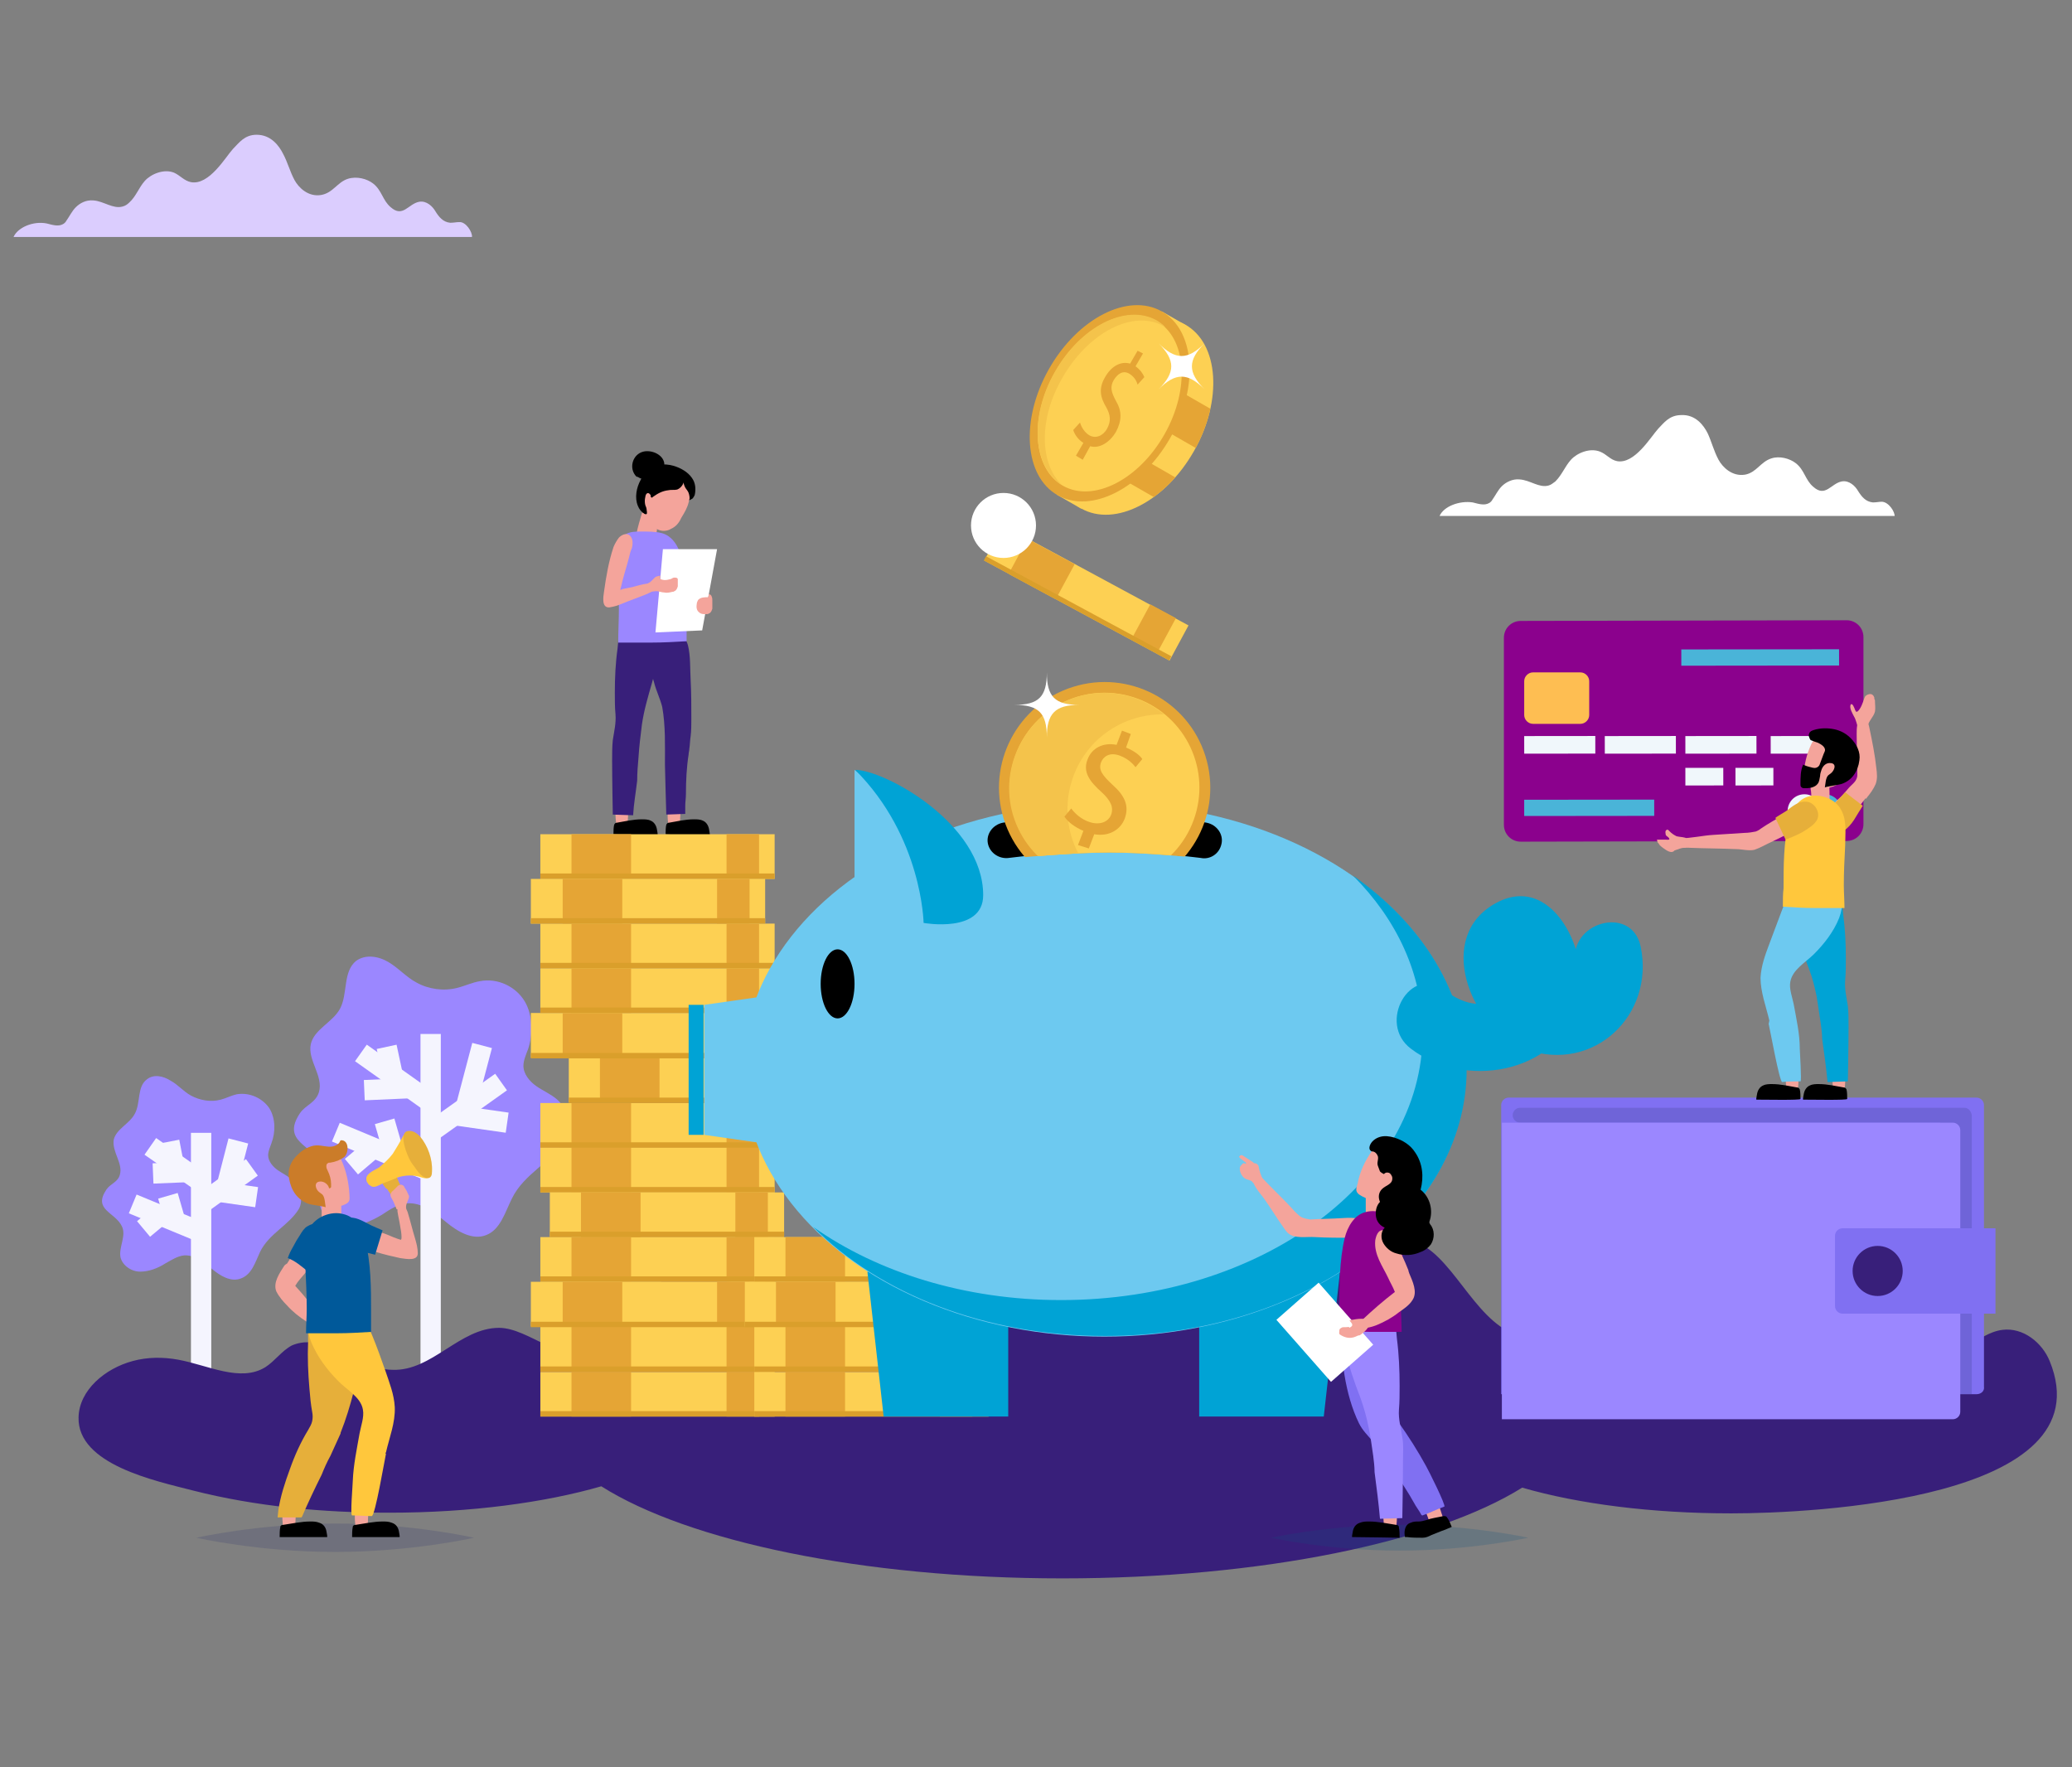 <?xml version="1.0" encoding="utf-8"?>
<!-- Generator: Adobe Illustrator 22.1.0, SVG Export Plug-In . SVG Version: 6.00 Build 0)  -->
<svg version="1.1" id="Layer_1" xmlns="http://www.w3.org/2000/svg" xmlns:xlink="http://www.w3.org/1999/xlink" x="0px" y="0px"
	 viewBox="0 0 306 261" style="enable-background:new 0 0 306 261;" xml:space="preserve">
<rect x="0" y="0" width="306" height="261" fill="#808080" stroke="none"/>
<style type="text/css">
	.st0{fill:#FFFFFF;}
	.st1{fill:#9B87FF;}
	.st2{fill:none;stroke:#F5F5FE;stroke-width:3;stroke-miterlimit:10;}
	.st3{fill:#381F7A;}
	.st4{fill:#DBCDFE;}
	.st5{fill:#8070F2;}
	.st6{opacity:0.2;fill:#303672;}
	.st7{fill:#F4A49B;}
	.st8{fill:#FDD053;}
	.st9{fill:#E5A535;}
	.st10{fill:#DA9F2B;}
	.st11{fill:#00A3D5;}
	.st12{fill:#6DC9F0;}
	.st13{clip-path:url(#SVGID_2_);}
	.st14{fill:#F4C34B;}
	.st15{clip-path:url(#SVGID_4_);}
	.st16{fill:#E6AF3A;}
	.st17{fill:#FFC73C;}
	.st18{fill:#00599A;}
	.st19{fill:#CB7C29;}
	.st20{opacity:0.2;fill:#0E5280;}
	.st21{fill:#8B018D;}
	.st22{fill:#F0F7FB;}
	.st23{fill:#4AB4D8;}
	.st24{fill:#FEBE52;}
</style>
<g>
	<path class="st0" d="M279.8,76.3c0.1-0.7-0.9-2.2-1.9-2.2c-0.4,0-0.8,0.1-1.3,0.1c-1.1-0.1-1.7-0.9-2.2-1.7
		c-0.4-0.7-1.3-1.6-2.4-1.4c-1.6,0.3-2.4,2.4-4.2,0.8c-1.2-1-1.3-2.5-2.6-3.5c-0.9-0.7-2.4-1.1-3.6-0.7c-1.6,0.5-2.2,2.1-3.9,2.4
		c-1.9,0.3-3.3-1.1-3.9-2.2c-0.7-1.3-1-2.6-1.6-3.9c-0.6-1.2-1.8-2.8-3.9-2.7c-1.8,0-2.6,1.2-3.4,2c-1.1,1.2-3.5,5.3-6.1,4.8
		c-1-0.2-1.5-1-2.5-1.4c-1.5-0.6-3.4,0.2-4.3,1.2c-0.9,1-1.3,2.2-2.3,3.2c-0.3,0.2-0.6,0.5-1,0.6c-1.4,0.4-2.7-0.8-4.3-0.9
		c-1-0.1-2,0.4-2.6,1c-0.6,0.6-0.9,1.3-1.4,2c-0.1,0.2-0.3,0.4-0.5,0.5c-0.7,0.4-1.6,0.1-2.4-0.1c-2-0.3-4.3,0.6-4.9,2H279.8z"/>
	<g>
		<path class="st1" d="M70.9,144.9C70.9,144.9,70.9,144.9,70.9,144.9c2.6-0.5,5.3,0.8,6.6,3c1.2,2,1.2,4.9,0.5,7
			c-0.3,0.8-0.7,1.7-0.7,2.5c0,1.2,0.9,2.3,1.9,3c1,0.7,2.2,1.2,3.1,2c1.5,1.3,2.3,4.2,1.2,5.9c-2.1,3.4-6.1,5-7.9,8.7
			c-1,2-1.7,4.6-3.8,5.4c-2,0.8-4.2-0.5-5.9-1.9c-1.7-1.4-3.5-2.9-5.7-2.8c-1.4,0.1-2.6,0.9-3.8,1.7c-1.5,0.9-3.3,1.7-5,1.7
			c-1.8-0.1-3.7-1.2-4.1-2.9c-0.5-2.1,1.2-4.4,0.2-6.3c-1.4-2.8-6-3.3-3.2-7.5c0.8-1.2,2.3-1.5,2.8-3.1c0.7-2.4-1.7-4.7-1.2-7.1
			c0.5-2.2,3.2-3.2,4.3-5.2c1.2-2.2,0.4-5.5,2.4-7.1c1.4-1,3.3-0.7,4.8,0.2c1.5,0.9,2.6,2.2,4.1,3c1.8,1,4,1.3,6,0.8
			C68.7,145.6,69.7,145.1,70.9,144.9z"/>
		<line class="st2" x1="53.3" y1="155.5" x2="63.3" y2="162.6"/>
		<line class="st2" x1="57.1" y1="154.6" x2="58" y2="158.8"/>
		<line class="st2" x1="53.8" y1="161" x2="60.6" y2="160.7"/>
		<line class="st2" x1="49.6" y1="167.2" x2="64" y2="173.2"/>
		<line class="st2" x1="56.8" y1="165.6" x2="58.3" y2="170.8"/>
		<line class="st2" x1="51.9" y1="172.3" x2="55.2" y2="169.5"/>
		<line class="st2" x1="63.6" y1="167.2" x2="74" y2="159.8"/>
		<line class="st2" x1="71.2" y1="154.4" x2="68.8" y2="163.5"/>
		<line class="st2" x1="67.2" y1="164.7" x2="74.9" y2="165.8"/>
		<line class="st2" x1="63.6" y1="152.7" x2="63.6" y2="205.6"/>
	</g>
	<g>
		<path class="st1" d="M35,161.6C35,161.6,35,161.6,35,161.6c1.9-0.3,3.8,0.6,4.8,2.1c0.9,1.5,0.9,3.5,0.3,5.1
			c-0.2,0.6-0.5,1.2-0.5,1.8c0,0.9,0.7,1.7,1.4,2.2c0.7,0.5,1.6,0.9,2.2,1.5c1.1,0.9,1.7,3,0.9,4.3c-1.5,2.4-4.4,3.6-5.7,6.3
			c-0.7,1.5-1.2,3.3-2.8,3.9c-1.5,0.6-3.1-0.4-4.3-1.4c-1.2-1-2.6-2.1-4.1-2c-1,0.1-1.9,0.7-2.8,1.2c-1.1,0.7-2.4,1.2-3.7,1.2
			c-1.3,0-2.6-0.9-2.9-2.1c-0.3-1.5,0.9-3.2,0.2-4.6c-1-2.1-4.3-2.4-2.3-5.4c0.6-0.9,1.7-1.1,2-2.2c0.5-1.7-1.2-3.4-0.9-5.2
			c0.4-1.6,2.3-2.3,3.1-3.8c0.9-1.6,0.3-4,1.8-5.1c1-0.8,2.4-0.5,3.5,0.2c1.1,0.6,1.9,1.6,3,2.2c1.3,0.7,2.9,1,4.4,0.6
			C33.4,162.2,34.1,161.8,35,161.6z"/>
		<line class="st2" x1="22.2" y1="169.3" x2="29.5" y2="174.4"/>
		<line class="st2" x1="25" y1="168.6" x2="25.6" y2="171.7"/>
		<line class="st2" x1="22.6" y1="173.3" x2="27.5" y2="173.1"/>
		<line class="st2" x1="19.6" y1="177.8" x2="30" y2="182.1"/>
		<line class="st2" x1="24.8" y1="176.6" x2="25.9" y2="180.4"/>
		<line class="st2" x1="21.2" y1="181.5" x2="23.6" y2="179.5"/>
		<line class="st2" x1="29.7" y1="177.8" x2="37.2" y2="172.4"/>
		<line class="st2" x1="35.2" y1="168.5" x2="33.5" y2="175.1"/>
		<line class="st2" x1="32.3" y1="176" x2="37.9" y2="176.8"/>
		<line class="st2" x1="29.7" y1="167.3" x2="29.7" y2="205.6"/>
	</g>
	<path class="st3" d="M53.7,201.2c1.4,0.6,2.8,1.1,4.3,1.1c5.8,0.2,9.9-6.2,15.7-6.2c4.4,0,9.6,5.6,13.6,3.3c1.9-1.1,3.3-4.9,5-6.5
		c1.9-1.9,4.2-3.5,7-4.1c10.5-2.6,20.1,8.7,30.8,7.4c5.3-0.6,9.5-4.2,12.8-8.1c1.9-2.2,3.5-4.6,5.7-6.5c2.2-1.9,5.1-3.4,8.1-3.2
		c5.8,0.3,9.2,6.1,14.1,9c4,2.4,9.3,2.8,13.6,1.1c2.6-1,4.9-2.7,7.3-4c5.8-3.1,13.5-3.8,18.9-0.3c5.2,3.4,8.6,13.3,15.7,13.3
		c6.5,0,10.5-8.4,17-8c6,0.4,9,8.1,15,8.7c7,0.7,13.4-8.6,19.3-5.2c3.3,1.9,4,6.8,7.7,7.5c3.8,0.7,6.6-3.6,10.4-4.1
		c3.1-0.4,5.9,1.9,7,4.6c8.4,20.5-35.2,22.5-47,22.5c-11.8,0-22.6-1.4-30.9-3.8c-12.8,8-38.4,13.4-67.9,13.4
		c-29.6,0-55.3-5.5-68.1-13.6c-8.3,2.4-19.3,3.9-31.3,3.9c-9.8,0-19.7-0.9-29.1-3.3c-5.4-1.4-17-3.8-16.8-10.8c0.1-4,3.9-7.2,8-8.3
		c2.2-0.6,4.5-0.6,6.7-0.2c4.4,0.8,9.2,3.4,12.9,1.1c1.4-0.9,2.4-2.4,3.9-3.2C46.6,197.2,50.1,199.6,53.7,201.2z"/>
	<path class="st4" d="M69.7,35c0.1-0.7-0.9-2.3-1.9-2.2c-0.4,0-0.8,0.1-1.3,0.1c-1.1-0.1-1.7-0.9-2.2-1.7c-0.4-0.7-1.3-1.6-2.4-1.4
		c-1.6,0.3-2.4,2.4-4.2,0.8c-1.2-1-1.3-2.5-2.6-3.5c-0.9-0.7-2.4-1.1-3.7-0.7c-1.6,0.5-2.2,2.1-4,2.4c-1.9,0.3-3.3-1.1-3.9-2.2
		c-0.7-1.3-1-2.6-1.7-3.9c-0.6-1.2-1.8-2.8-3.9-2.8c-1.8,0-2.6,1.2-3.5,2.1c-1.1,1.2-3.5,5.4-6.2,4.9c-1-0.2-1.6-1-2.5-1.4
		c-1.5-0.6-3.4,0.2-4.3,1.2c-0.9,1-1.3,2.3-2.3,3.2c-0.3,0.3-0.6,0.5-1,0.6c-1.4,0.4-2.8-0.8-4.3-0.9c-1.1-0.1-2,0.4-2.6,1
		c-0.6,0.6-0.9,1.3-1.4,2c-0.1,0.2-0.3,0.4-0.5,0.5c-0.7,0.4-1.6,0.1-2.4-0.1c-2-0.4-4.3,0.6-4.9,2H69.7z"/>
	<g>
		<path class="st5" d="M291.9,205.9h-70.2v-42.7c0-0.6,0.5-1.1,1.1-1.1h69.1c0.6,0,1.1,0.5,1.1,1.1v41.6
			C293.1,205.4,292.6,205.9,291.9,205.9z"/>
		<path class="st6" d="M290.1,163.6h-65.6c-0.6,0-1.1,0.5-1.1,1.1c0,0.6,0.5,1.1,1.1,1.1h62v40.1h4.7v-41.2
			C291.1,164.1,290.7,163.6,290.1,163.6z"/>
		<path class="st1" d="M288.4,209.6h-66.6v-43.8h66.6c0.6,0,1.1,0.5,1.1,1.1v41.6C289.5,209.1,289,209.6,288.4,209.6z"/>
		<path class="st5" d="M294.7,194h-22.6c-0.6,0-1.1-0.5-1.1-1.1v-10.4c0-0.6,0.5-1.1,1.1-1.1h22.6V194z"/>
		<circle class="st3" cx="277.3" cy="187.7" r="3.7"/>
	</g>
	<g>
		<path class="st7" d="M100.4,122.1c0-0.5,0.1-3.1,0.3-3.1c-0.7,0-1.3,0-2,0c-0.1,0.5-0.1,1.1-0.1,1.6c0,0.5,0.1,1,0.1,1.6
			C99.3,122.2,99.8,122.2,100.4,122.1C100.4,122.2,100.4,122.2,100.4,122.1z"/>
		<path d="M104.8,123.3c0.1,0-0.1-0.8-0.1-0.9c-0.1-0.5-0.4-1-0.9-1.2c-0.4-0.2-0.9-0.2-1.3-0.2c-1.3,0-2.5,0.3-3.7,0.5
			c-0.2,0-0.3,0.1-0.4,0.3c-0.1,0.4-0.1,1-0.1,1.4C98.3,123.3,103.5,123.3,104.8,123.3z"/>
		<path class="st3" d="M101.7,111.4c0-0.3,0.1-0.5,0.1-0.8c0.1-0.6,0.1-1.3,0.2-1.9c0.1-0.8,0.1-1.7,0.1-2.5c0-1.9,0-3.8-0.1-5.7
			c-0.1-1.7,0-3.6-0.4-5.2c-0.2-0.7-0.7-1.7-1.5-2c-0.2-0.1-0.5-0.1-0.8-0.1c-0.7,0-1.5,0-2.2,0c-0.4,0-0.9,0-1.3,0.3
			c-0.8,0.7,0.1,2.8,0.3,3.7c0.3,1.2,0.1,2.5,0.5,3.6c0.3,1.2,0.9,2.4,1.2,3.6c0.5,2.8,0.4,5.7,0.4,8.5c0,0.6,0.2,7.4,0.2,7.4
			l2.8-0.1c0,0,0-0.9,0-1.2c0-0.6,0.1-1.1,0.1-1.7C101.3,115.3,101.4,113.3,101.7,111.4z"/>
		<path class="st7" d="M92.7,121.8c0-0.5,0.1-3,0.3-3c-0.7,0-1.3,0-2,0c-0.1,0.5-0.1,1.1-0.1,1.6c0,0.5,0.1,1,0.1,1.6
			C91.5,121.9,92.1,121.9,92.7,121.8C92.7,121.9,92.7,121.9,92.7,121.8z"/>
		<path class="st3" d="M94.3,111.8c0.1-1.6,0.3-3.2,0.5-4.8c0.3-2.1,0.9-4.1,1.5-6.2c0.2-0.7,0.4-1.4,0.5-2.2c0.1-0.5,0.1-1,0.1-1.5
			c0-0.7,0.1-1.4,0.1-2c0-0.8,0.1-1.7-0.2-2.5c-0.4-1.4-1.5-1.9-2.9-1.8c-2.5,0.3-2.5,3.1-2.7,5c-0.3,2.1-0.4,4.3-0.4,6.5
			c0,1.1,0,2.2,0.1,3.2c0.1,1.3-0.2,2.5-0.4,3.8c-0.1,1-0.1,2-0.1,3c0,2.7,0.1,8,0.1,8l3,0.1c0.1-1.7,0.4-3.4,0.6-5.1
			C94.1,114.1,94.2,113,94.3,111.8z"/>
		<path d="M97.1,123.3c0.1,0-0.1-0.8-0.1-0.9c-0.1-0.5-0.4-1-0.9-1.2c-0.4-0.2-0.9-0.2-1.3-0.2c-1.3,0-2.5,0.3-3.7,0.5
			c-0.2,0-0.3,0.1-0.4,0.3c-0.1,0.4-0.1,1-0.1,1.4C90.5,123.3,95.8,123.3,97.1,123.3z"/>
		<path class="st7" d="M96.9,78.9C96.9,78.9,96.9,79,96.9,78.9C96.8,79,96.8,79,96.7,79c-0.9,0.1-1.8,0-2.7-0.2c0.2-1,0.5-2,0.8-3
			c0,0,0-0.1,0-0.1c0,0,0.1,0,0.1,0c0.4,0.1,0.9,0.2,1.3,0.3c0.4,0.1,0.8,0.1,1.1,0.2c-0.1,0.5-0.2,0.9-0.3,1.4
			C97.1,78,97,78.5,96.9,78.9z"/>
		<path class="st1" d="M101.4,94.7c-1.7,0.1-3.5,0.2-5.2,0.2c-0.4,0-4.9,0-4.9,0c0-1.7,0.1-3.3,0.1-5c0-1.8-0.1-3.6-0.2-5.4
			c-0.1-1.3-0.1-2.7,0.2-3.9c0.1-0.6,0.5-1.4,1-1.7c0.7-0.4,1.5-0.4,2.3-0.4c1,0,2,0,2.9,0.2c1.8,0.4,2.7,2.2,3.1,3.8
			c0.6,2.1,0.7,4.3,0.7,6.5c0,0.7,0,1.4,0,2.1c0,0.3,0,0.6,0,0.9C101.4,92.8,101.4,93.8,101.4,94.7z"/>
		<polygon class="st0" points="103.7,93.1 96.8,93.4 97.9,81.1 105.9,81.1 		"/>
		<path class="st7" d="M105.2,89c0,0.3,0,0.6,0,0.9c-0.1,0.3-0.2,0.6-0.5,0.7c-0.1,0.1-0.3,0.1-0.5,0.1c-0.2,0-0.5,0-0.7-0.1
			c-0.6-0.3-0.7-0.8-0.6-1.4c0-0.2,0.1-0.4,0.2-0.6c0.4-0.4,0.9-0.4,1.5-0.4c0,0,0,0,0,0l0.1-0.5c0,0,0.4,0.2,0.4,0.4
			c0.1,0.2,0.1,0.4,0.1,0.6C105.2,88.9,105.2,89,105.2,89z"/>
		<path class="st7" d="M92.9,82.3c-0.3,1.2-0.7,2.4-1,3.6c0,0.1-0.3,1.2-0.3,1.2c0.1,0,0.2,0,0.3-0.1c0.5-0.1,1-0.2,1.5-0.3
			c0.7-0.2,1.4-0.4,2.1-0.5c0.2,0,0.4-0.1,0.6,0c0.2,0.1,0.4,0.3,0.4,0.6c0,0.2-0.1,0.5-0.3,0.6c-0.2,0.1-0.4,0.2-0.6,0.3
			c-1.2,0.5-2.4,0.9-3.6,1.4c-0.7,0.3-1.3,0.5-2,0.6c-1.2,0.1-0.9-1.6-0.8-2.3c0.3-2.2,0.7-4.5,1.4-6.6c0.2-0.5,0.5-1,0.8-1.4
			c0.4-0.4,1-0.7,1.5-0.4c0.6,0.4,0.6,1.3,0.4,2C93.1,81.4,93,81.9,92.9,82.3z"/>
		<path class="st7" d="M98.7,85.6c0.1,0,0.3-0.1,0.4-0.1c0.2-0.1,0.3-0.2,0.5-0.2c0.2,0,0.4,0,0.5,0.2c0,0.1,0,0.1,0,0.2
			c0,0.3,0,0.6,0,0.9c-0.1,0.3-0.2,0.6-0.5,0.7c-0.1,0.1-0.2,0.1-0.3,0.1c-0.4,0.1-0.8,0.2-1.2,0.1c-0.4,0-0.8-0.2-1.2-0.2
			c-0.1,0-1,0.1-1,0.2c-0.1-0.3-0.1-0.7-0.2-1c0-0.1-0.1-0.3-0.1-0.3s0.4-0.2,0.5-0.3c0.2-0.2,0.4-0.4,0.6-0.6
			c0.2-0.2,0.5-0.2,0.8-0.3c0,0.2,0,0.5,0,0.5C97.9,85.7,98.3,85.7,98.7,85.6z"/>
		<path class="st7" d="M99.1,78.1c-0.3,0.2-0.7,0.3-1.1,0.3c-0.6,0-1.2-0.3-1.6-0.8C95.7,77,95.3,76,95,75.1
			c-0.3-1.1-0.3-2.3,0.3-3.3c0.5-0.7,1.4-1.2,2.3-1.4c0.8-0.2,1.6-0.1,2.4,0.1c0.1,0,0.1,0,0.2,0.1c0.6,0.2,1.2,0.6,1.5,1.2
			c0.4,0.7,0.2,1.6,0,2.4c-0.2,0.8-0.6,1.5-1.1,2.3C100.3,77.2,99.8,77.8,99.1,78.1z"/>
		<path d="M96.4,69c0.3-0.1,0.6-0.2,0.9-0.3c0.7-0.2,1.5-0.1,2.2,0.1c1,0.3,2.1,0.9,2.7,1.8c0.5,0.7,0.6,1.6,0.4,2.5
			c-0.1,0.2-0.2,0.4-0.3,0.5c-0.1,0.1-0.4,0.2-0.5,0.3c0.1-0.4,0-0.8-0.1-1.1c-0.1-0.3-0.4-0.6-0.5-0.8c-0.1-0.2-0.3-0.6-0.2-0.8
			c-0.2,0.5-0.5,0.9-1,1.1c-0.4,0.1-0.9,0-1.3,0.1c-0.9,0.1-1.6,0.5-2.3,1c0,0-0.1,0.1-0.1,0.1c-0.1,0-0.1-0.1-0.2-0.1
			c0-0.1,0-0.1,0-0.2c0-0.1-0.1-0.2-0.2-0.3c-0.4-0.3-0.6,0.3-0.6,0.5c-0.1,0.4-0.1,0.8,0,1.2c0.1,0.2,0.2,0.5,0.2,0.7
			c0,0.1,0.1,0.5,0,0.6c-0.1,0.1-0.2,0-0.3,0c-0.5-0.3-0.8-0.7-1-1.2c-0.5-1.2-0.2-2.7,0.4-3.8C95,70.1,95.6,69.3,96.4,69z"/>
		<path d="M94.3,70.5c1.4,0.9,4-0.4,3.8-2.1c-0.2-1.3-1.9-2-3.1-1.7c-1.6,0.4-2.2,2.5-1,3.7C94.2,70.4,94.3,70.5,94.3,70.5z"/>
	</g>
	<g>
		<g>
			<rect x="79.8" y="202.6" class="st8" width="34.6" height="6.6"/>
			<rect x="84.4" y="202.6" class="st9" width="8.8" height="6.6"/>
			<rect x="107.3" y="202.6" class="st9" width="4.8" height="6.6"/>
			<rect x="79.8" y="208.4" class="st10" width="34.6" height="0.8"/>
		</g>
		<g>
			<rect x="79.8" y="195.9" class="st8" width="34.6" height="6.6"/>
			<rect x="84.4" y="195.9" class="st9" width="8.8" height="6.6"/>
			<rect x="107.3" y="195.9" class="st9" width="4.8" height="6.6"/>
			<rect x="79.8" y="201.8" class="st10" width="34.6" height="0.8"/>
		</g>
		<g>
			<rect x="79.8" y="182.7" class="st8" width="34.6" height="6.6"/>
			<rect x="84.4" y="182.7" class="st9" width="8.8" height="6.6"/>
			<rect x="107.3" y="182.7" class="st9" width="4.8" height="6.6"/>
			<rect x="79.8" y="188.5" class="st10" width="34.6" height="0.8"/>
		</g>
		<g>
			<rect x="79.8" y="169.5" class="st8" width="34.6" height="6.6"/>
			<rect x="84.4" y="169.5" class="st9" width="8.8" height="6.6"/>
			<rect x="107.3" y="169.5" class="st9" width="4.8" height="6.6"/>
			<rect x="79.8" y="175.3" class="st10" width="34.6" height="0.8"/>
		</g>
		<g>
			<rect x="79.8" y="162.9" class="st8" width="34.6" height="6.6"/>
			<rect x="84.4" y="162.9" class="st9" width="8.8" height="6.6"/>
			<rect x="107.3" y="162.9" class="st9" width="4.8" height="6.6"/>
			<rect x="79.8" y="168.7" class="st10" width="34.6" height="0.8"/>
		</g>
		<g>
			<rect x="81.2" y="176.1" class="st8" width="34.6" height="6.6"/>
			<rect x="85.8" y="176.1" class="st9" width="8.8" height="6.6"/>
			<rect x="108.6" y="176.1" class="st9" width="4.8" height="6.6"/>
			<rect x="81.2" y="181.9" class="st10" width="34.6" height="0.8"/>
		</g>
		<g>
			<rect x="84" y="156.2" class="st8" width="34.6" height="6.6"/>
			<rect x="88.6" y="156.2" class="st9" width="8.8" height="6.6"/>
			<rect x="111.4" y="156.2" class="st9" width="4.8" height="6.6"/>
			<rect x="84" y="162.1" class="st10" width="34.6" height="0.8"/>
		</g>
		<g>
			<rect x="78.4" y="189.3" class="st8" width="34.6" height="6.6"/>
			<rect x="83.1" y="189.3" class="st9" width="8.8" height="6.6"/>
			<rect x="105.9" y="189.3" class="st9" width="4.8" height="6.6"/>
			<rect x="78.4" y="195.2" class="st10" width="34.6" height="0.8"/>
		</g>
		<g>
			<rect x="78.4" y="149.6" class="st8" width="34.6" height="6.6"/>
			<rect x="83.1" y="149.6" class="st9" width="8.8" height="6.6"/>
			<rect x="105.9" y="149.6" class="st9" width="4.8" height="6.6"/>
			<rect x="78.4" y="155.5" class="st10" width="34.6" height="0.8"/>
		</g>
	</g>
	<g>
		<g>
			<rect x="79.8" y="143" class="st8" width="34.6" height="6.6"/>
			<rect x="84.4" y="143" class="st9" width="8.8" height="6.6"/>
			<rect x="107.3" y="143" class="st9" width="4.8" height="6.6"/>
			<rect x="79.8" y="148.8" class="st10" width="34.6" height="0.8"/>
		</g>
		<g>
			<rect x="79.8" y="136.4" class="st8" width="34.6" height="6.6"/>
			<rect x="84.4" y="136.4" class="st9" width="8.8" height="6.6"/>
			<rect x="107.3" y="136.4" class="st9" width="4.8" height="6.6"/>
			<rect x="79.8" y="142.2" class="st10" width="34.6" height="0.8"/>
		</g>
		<g>
			<rect x="79.8" y="123.2" class="st8" width="34.6" height="6.6"/>
			<rect x="84.4" y="123.2" class="st9" width="8.8" height="6.6"/>
			<rect x="107.3" y="123.2" class="st9" width="4.8" height="6.6"/>
			<rect x="79.8" y="129" class="st10" width="34.6" height="0.8"/>
		</g>
		<g>
			<rect x="78.4" y="129.8" class="st8" width="34.6" height="6.6"/>
			<rect x="83.1" y="129.8" class="st9" width="8.8" height="6.6"/>
			<rect x="105.9" y="129.8" class="st9" width="4.8" height="6.6"/>
			<rect x="78.4" y="135.6" class="st10" width="34.6" height="0.8"/>
		</g>
	</g>
	<g>
		<g>
			<rect x="111.4" y="202.6" class="st8" width="34.6" height="6.6"/>
			<rect x="116" y="202.6" class="st9" width="8.8" height="6.6"/>
			<rect x="138.8" y="202.6" class="st9" width="4.8" height="6.6"/>
			<rect x="111.4" y="208.4" class="st10" width="34.6" height="0.8"/>
		</g>
		<g>
			<rect x="111.4" y="195.9" class="st8" width="34.6" height="6.6"/>
			<rect x="116" y="195.9" class="st9" width="8.8" height="6.6"/>
			<rect x="138.8" y="195.9" class="st9" width="4.8" height="6.6"/>
			<rect x="111.4" y="201.8" class="st10" width="34.6" height="0.8"/>
		</g>
		<g>
			<rect x="111.4" y="182.7" class="st8" width="34.6" height="6.6"/>
			<rect x="116" y="182.7" class="st9" width="8.8" height="6.6"/>
			<rect x="138.8" y="182.7" class="st9" width="4.8" height="6.6"/>
			<rect x="111.4" y="188.5" class="st10" width="34.6" height="0.8"/>
		</g>
		<g>
			<rect x="110" y="189.3" class="st8" width="34.6" height="6.6"/>
			<rect x="114.6" y="189.3" class="st9" width="8.8" height="6.6"/>
			<rect x="137.4" y="189.3" class="st9" width="4.8" height="6.6"/>
			<rect x="110" y="195.2" class="st10" width="34.6" height="0.8"/>
		</g>
	</g>
	<g>
		<polygon class="st11" points="148.9,209.2 130.5,209.2 128.1,187.8 148.9,187.8 		"/>
		<polygon class="st11" points="177.1,209.2 195.5,209.2 197.9,187.8 177.1,187.8 		"/>
		<ellipse class="st12" cx="163.1" cy="158" rx="53.4" ry="39.4"/>
		<path class="st11" d="M199.8,129.3c6.5,6.5,10.3,14.6,10.3,23.3c0,21.8-23.9,39.4-53.4,39.4c-14.2,0-27.1-4.1-36.6-10.8
			c9.7,9.8,25.4,16.1,43.1,16.1c29.5,0,53.4-17.7,53.4-39.4C216.5,146.7,210.1,136.5,199.8,129.3z"/>
		<polygon class="st12" points="104,167.6 112.4,168.8 112.4,147.2 104,148.4 		"/>
		<polygon class="st12" points="126.2,130.5 126.2,113.7 136.3,121.4 136.3,136.3 		"/>
		<path class="st11" d="M145.2,132.2c0-10.6-14.6-18.5-18.9-18.5c9.9,9.9,10.1,22.6,10.1,22.6S145.2,137.9,145.2,132.2z"/>
		<g>
			<g>
				<path class="st11" d="M208.4,154.9c7.8,5.9,21.2,3.8,24.6-6.2c2.4-7.2-3.7-20.8-12.8-14.9c-8.3,5.4-2.5,18.6,5.2,21.2
					c10,3.5,19-5.1,16.9-15.2c-1.3-6.3-10.9-3.6-9.6,2.7c0.5,2.5-1.9,3.9-4,3c-1.4-0.6-1.4-1.8-2.3-2.6c-0.1-0.4-0.1-0.9-0.2-1.3
					c-2.4-0.2-3.3,0.4-2.7,1.6c-0.2,0.4,0.2,1.6-0.1,2.2c-0.4,1.2-1.5,2-2.6,2.4c-2.7,1.1-5.3,0.1-7.5-1.6
					C208.3,142.4,203.3,151.1,208.4,154.9L208.4,154.9z"/>
			</g>
		</g>
		<ellipse cx="123.7" cy="145.3" rx="2.5" ry="5.1"/>
		<g>
			<path d="M177.3,126.7c-9.8-1.2-18.6-1.2-28.3,0c-1.4,0.2-2.8-0.7-3.1-2.1v0c-0.3-1.4,0.7-2.8,2.2-3.1c9.9-1.6,20.2-1.8,30.1,0
				c1.5,0.3,2.5,1.7,2.2,3.1l0,0C180.1,126.1,178.7,127,177.3,126.7z"/>
		</g>
		<rect x="101.7" y="148.4" class="st11" width="2.2" height="19.2"/>
		<g>
			<defs>
				<path id="SVGID_1_" d="M181.1,127.2l-6.2-0.7c0,0-6.1-0.6-11.1-0.6c-5,0-12.7,0.7-12.7,0.7l-4.8-0.8l-1-32.6l35.6,5.1
					L181.1,127.2z"/>
			</defs>
			<clipPath id="SVGID_2_">
				<use xlink:href="#SVGID_1_"  style="overflow:visible;"/>
			</clipPath>
			<g class="st13">
				
					<ellipse transform="matrix(0.954 -0.3 0.3 0.954 -27.381 54.212)" class="st9" cx="163.1" cy="116.4" rx="15.6" ry="15.6"/>
				<ellipse transform="matrix(0.342 -0.94 0.94 0.342 -2.068 229.816)" class="st8" cx="163.1" cy="116.4" rx="14" ry="14"/>
				<path class="st14" d="M158.5,114.7c2.1-5.8,7.6-9.3,13.4-9.2c-1.2-1-2.5-1.7-4-2.3c-7.3-2.7-15.3,1.1-18,8.4
					c-2.7,7.3,1.1,15.3,8.4,18c1.5,0.5,3,0.8,4.6,0.8C158.3,126.8,156.4,120.5,158.5,114.7z"/>
				<g>
					<path class="st9" d="M159.2,124.8l0.8-2.1c-1.2-0.5-2.3-1.3-2.8-2.1l1-1.2c0.6,0.8,1.5,1.6,2.7,2c1.5,0.5,2.8,0,3.2-1.1
						c0.4-1.1-0.1-2.1-1.4-3.3c-1.8-1.6-2.8-3-2.1-4.8c0.6-1.7,2.3-2.6,4.3-2.2l0.8-2.1l1.3,0.5l-0.7,2c1.2,0.5,2,1.1,2.4,1.7
						l-1,1.2c-0.3-0.4-1-1.2-2.3-1.7c-1.6-0.6-2.5,0.2-2.8,1c-0.4,1.1,0.2,1.9,1.7,3.3c1.8,1.6,2.5,3.1,1.8,5
						c-0.6,1.6-2.3,2.7-4.5,2.3l-0.8,2.1L159.2,124.8z"/>
				</g>
			</g>
		</g>
		<g>
			<g>
				<defs>
					
						<ellipse id="SVGID_3_" transform="matrix(0.493 -0.87 0.87 0.493 31.341 176.844)" cx="167.4" cy="61.5" rx="15.6" ry="10.3"/>
				</defs>
				<use xlink:href="#SVGID_3_"  style="overflow:visible;fill:#FDD053;"/>
				<clipPath id="SVGID_4_">
					<use xlink:href="#SVGID_3_"  style="overflow:visible;"/>
				</clipPath>
				<g class="st15">
					
						<rect x="169.9" y="59.2" transform="matrix(0.867 0.498 -0.498 0.867 54.317 -79.369)" class="st9" width="12.3" height="6.1"/>
					
						<rect x="164.8" y="69.2" transform="matrix(0.867 0.498 -0.498 0.867 58.108 -75.609)" class="st9" width="12.3" height="4.1"/>
				</g>
			</g>
			
				<rect x="163.6" y="44.9" transform="matrix(0.867 0.498 -0.498 0.867 52.094 -74.416)" class="st8" width="4.2" height="31.2"/>
			<ellipse transform="matrix(0.493 -0.87 0.87 0.493 31.314 172.819)" class="st9" cx="163.9" cy="59.5" rx="15.6" ry="10.3"/>
			<ellipse transform="matrix(0.493 -0.87 0.87 0.493 31.314 172.819)" class="st8" cx="163.9" cy="59.5" rx="14" ry="9.3"/>
			<path class="st14" d="M156.9,55.8c3.8-6.7,10.5-10.2,15-7.6c0.1,0,0.1,0.1,0.2,0.1c-0.4-0.4-0.8-0.7-1.3-1
				c-4.5-2.5-11.2,0.9-15,7.6c-3.8,6.6-3.3,14,1,16.7C153.5,68.4,153.4,61.8,156.9,55.8z"/>
			<g>
				<path class="st9" d="M158.9,67.3l1.1-1.9c-0.7-0.4-1.3-1.2-1.5-1.9l1-1.1c0.2,0.7,0.7,1.5,1.4,1.9c0.9,0.5,2,0.1,2.6-1
					c0.6-1.1,0.5-2-0.1-3.1c-0.9-1.5-1.2-2.8-0.2-4.5c0.9-1.6,2.3-2.4,3.7-2l1.1-1.9l0.8,0.4l-1.1,1.9c0.7,0.5,1.1,1.1,1.3,1.6
					l-1,1.1c-0.1-0.4-0.4-1.1-1.2-1.6c-1-0.6-1.8,0.1-2.3,0.9c-0.6,1-0.4,1.8,0.3,3.1c0.9,1.5,0.9,2.9,0,4.6
					c-0.9,1.5-2.4,2.5-3.8,2.1l-1.1,2L158.9,67.3z"/>
			</g>
		</g>
		<g>
			<rect x="144.9" y="84.6" transform="matrix(0.88 0.475 -0.475 0.88 60.828 -65.684)" class="st8" width="31.1" height="5.9"/>
			<rect x="149.9" y="81.1" transform="matrix(0.88 0.475 -0.475 0.88 58.37 -63.005)" class="st9" width="7.9" height="5.9"/>
			<rect x="168.2" y="89.9" transform="matrix(0.88 0.475 -0.475 0.88 64.566 -69.759)" class="st9" width="4.3" height="5.9"/>
			
				<rect x="143.6" y="89.5" transform="matrix(0.88 0.475 -0.475 0.88 61.774 -64.816)" class="st10" width="31.1" height="0.7"/>
		</g>
		<g>
			<path class="st0" d="M154.6,108.9c0-3.6-1.2-4.8-4.8-4.8c3.6,0,4.8-1.2,4.8-4.8c0,3.6,1.2,4.8,4.8,4.8
				C155.8,104.1,154.6,105.4,154.6,108.9z"/>
		</g>
		<g>
			<circle class="st0" cx="148.2" cy="77.6" r="4.8"/>
		</g>
		<g>
			<path class="st0" d="M177.9,57.5c-2.5-2.5-4.3-2.5-6.8,0c2.5-2.5,2.5-4.3,0-6.8c2.5,2.5,4.3,2.5,6.8,0
				C175.4,53.2,175.4,55,177.9,57.5z"/>
		</g>
	</g>
	<g>
		<path class="st6" d="M70,227.1c0,0-9.2,2.1-20.5,2.1c-11.3,0-20.5-2.1-20.5-2.1s9.2-2.1,20.5-2.1C60.9,225,70,227.1,70,227.1z"/>
		<g>
			<g>
				<path class="st7" d="M42,186.9c-0.7,1.1-1.7,2.5-1.2,3.8c0.4,0.8,1,1.5,1.6,2.1c0.8,0.9,1.8,1.7,2.9,2.4
					c0.4,0.3,2.5,1.4,2.5,0.1c0-0.2-0.1-0.3-0.2-0.5c-1.3-1.7-2.6-3.4-4-4.9c0.4-0.7,0.9-1.2,1.4-1.8c0.5-0.7,1-1.4,1.6-2
					c0.7-0.7,1.1-1.8,1.3-2.8c0.1-0.5,0.1-1-0.2-1.5c-0.8-1.3-2.1,0.2-2.7,1c-0.9,1.2-1.8,2.5-2.6,3.8
					C42.2,186.7,42.1,186.8,42,186.9z"/>
				<path class="st7" d="M43.6,225.7c0-0.5,0.1-3.3,0.3-3.3c-0.7,0-1.4,0-2.1,0c-0.1,0.6-0.1,1.1-0.1,1.7c0,0.6,0.1,1.1,0.1,1.7
					C42.4,225.8,43,225.8,43.6,225.7C43.6,225.8,43.6,225.8,43.6,225.7z"/>
				<path class="st16" d="M48.8,215c0.5-1.1,1-2.2,1.5-3.3c0,0,0,0,0-0.1c1.6-4,2.5-8.3,3.4-12.5c0.3-1.2,0.5-2.1,0.1-3.4
					c-0.3-0.9-0.8-1.7-1.6-2.2c-1.3-0.8-2.8-1.2-4.3-0.9c-2.6,0.5-2.4,3.5-2.4,5.6c-0.1,2.3,0,4.6,0.2,6.9c0.1,1.2,0.2,2.3,0.4,3.4
					c0.1,0.5,0.1,0.9,0,1.4c-0.1,0.5-0.4,0.9-0.6,1.3c-1.1,1.8-2,3.8-2.7,5.8c-0.7,1.9-1.4,4-1.7,6.1c0,0.1-0.1,1-0.1,1
					c1.1,0,2.2,0,3.3,0c0.1,0,0.1,0,0.2,0c0,0,0.1-0.1,0.1-0.1c0.9-2.1,1.9-4.2,2.9-6.2C47.9,216.8,48.3,215.9,48.8,215z"/>
				<path d="M48.3,227c0.1,0-0.1-0.8-0.1-0.9c-0.1-0.5-0.4-1-1-1.2c-0.5-0.2-0.9-0.2-1.4-0.2c-1.3,0-2.6,0.3-4,0.5
					c-0.2,0-0.4,0.1-0.4,0.3c-0.1,0.5-0.1,1-0.1,1.5C41.3,227,46.9,227,48.3,227z"/>
				<path class="st7" d="M54.3,225.7c0-0.5,0.1-3.3,0.3-3.3c-0.7,0-1.4,0-2.1,0c-0.1,0.6-0.1,1.1-0.1,1.7c0,0.6,0.1,1.1,0.1,1.7
					C53.1,225.8,53.7,225.8,54.3,225.7C54.3,225.8,54.3,225.8,54.3,225.7z"/>
				<path class="st17" d="M57,214.5c0.5-2.2,1.4-4.4,1.3-6.7c-0.1-1.9-0.8-3.6-1.4-5.4c-0.6-1.7-1.2-3.4-1.9-5.1
					c-0.8-1.9-1.5-4-3.7-4.6c-1.5-0.4-3.1-0.2-4.4,0.5c-1.9,1-1.6,3.4-0.9,5.1c0.9,2.1,2.3,4,3.9,5.6c1.2,1.3,3.4,2.4,3.7,4.3
					c0.2,1.1-0.3,2.4-0.5,3.5c-0.4,2.3-0.9,4.6-1,7c0,0.5-0.4,5.1-0.1,5.1c1,0,1.9,0.1,2.9,0.1c0.5,0,1.9-8.3,2.1-9.2
					C56.9,214.6,56.9,214.6,57,214.5z"/>
				<path class="st18" d="M45.5,187.8c0,0,1.5-1.9,1.6-2.1c0.5-0.6,0.9-1.3,1-2.1c0.1-0.4,0.1-0.9,0-1.4c-0.1-0.6-0.5-1.2-1.1-1.4
					c-0.5-0.2-1.1,0-1.6,0.3c-0.5,0.3-0.8,0.8-1.1,1.3c-0.4,0.6-0.7,1.1-1,1.7c-0.3,0.5-0.6,1.1-0.8,1.7
					C43.6,186.2,44.5,187,45.5,187.8z"/>
				<path d="M59,227c0.1,0-0.1-0.8-0.1-0.9c-0.1-0.5-0.4-1-1-1.2c-0.5-0.2-0.9-0.2-1.4-0.2c-1.3,0-2.6,0.3-4,0.5
					c-0.2,0-0.4,0.1-0.4,0.3c-0.1,0.5-0.1,1-0.1,1.5C52,227,57.6,227,59,227z"/>
				<path class="st7" d="M51.6,176.3c0,0.7,0.2,1.1-0.5,1.5c-0.6,0.3-1.3,0.5-2.1,0.4c-1.4,0-3-0.5-3.9-1.6c-1.4-1.5-0.9-4,0.5-5.3
					c0.2-0.2,0.3-0.3,0.5-0.4c1.3-1,3.5-1.6,4.3,0.4C51.1,172.8,51.5,174.6,51.6,176.3z"/>
				<path class="st7" d="M50.4,179.7c0,0,0,0.1,0,0.1c0,0-0.1,0.1-0.1,0.1c-0.9,0.4-1.8,0.4-2.8,0.4c0-1.1,0-2.2,0.1-3.3
					c0,0,0-0.1,0-0.1c0,0,0.1,0,0.1,0c0.5,0,1,0,1.5-0.1c0.4,0,0.8-0.1,1.2-0.1c0,0.5,0,1,0,1.5C50.4,178.7,50.4,179.2,50.4,179.7z"
					/>
				<path class="st18" d="M54.8,196.7c-1.7,0.1-3.3,0.2-5,0.2c-0.4,0-4.6,0-4.6,0c0-1.2,0.1-2.4,0.1-3.6c0-2.1-0.1-4.1-0.2-6.2
					c-0.1-1.9-0.3-4,0.6-5.7c0.9-1.7,3.2-2.6,5-2.1c1.8,0.4,2.8,2.1,3.2,3.8c0.9,3.3,0.9,7.2,0.9,10.6
					C54.8,194.7,54.8,195.7,54.8,196.7z"/>
				<path class="st16" d="M57.3,175.8c0.4,0.6,0.8,1.1,1.3,1.7c0.1,0.1,0.2,0.3,0.3,0.3c0.3,0.1,0.9-0.3,1.1-0.4c0,0,0.1,0,0.1-0.1
					c0.1-0.1-0.2-0.7-0.3-0.8c-0.1-0.3-0.3-0.6-0.4-0.9c-0.3-0.6-0.6-1.2-0.8-1.8c-0.1-0.3-0.2-0.6-0.5-0.6c-0.5,0-1.3,0.3-1.6,0.8
					c-0.4,0.5,0.2,1.1,0.5,1.5C57.2,175.6,57.3,175.7,57.3,175.8z"/>
				<path class="st7" d="M59.3,182.7c0-0.5-0.1-1.1-0.2-1.6c-0.1-0.7-0.3-1.5-0.4-2.2c0-0.2,0-0.4,0-0.6c0.1-0.2,0.4-0.4,0.6-0.4
					c0.3,0,0.5,0.2,0.6,0.4c0.1,0.2,0.2,0.5,0.3,0.7c0.4,1.3,0.7,2.6,1.1,3.9c0.2,0.7,0.4,1.4,0.4,2.2c0,1.2-1.8,0.8-2.6,0.7
					c-2.3-0.5-4.7-1.1-6.8-2.2c-0.3-0.1-0.6-0.3-0.8-0.6c-0.2-0.4-0.3-0.9-0.2-1.3c0-0.2,0.1-0.4,0.2-0.5c0.2-0.2,0.6-0.2,0.8-0.2
					c1.7,0.2,3.2,0.7,4.8,1.3c0.7,0.3,1.4,0.6,2.1,0.8C59.3,183,59.3,182.9,59.3,182.7z"/>
				<path class="st19" d="M44,170.5c0.6-0.6,1.4-1.1,2.3-1.3c1-0.2,2,0.3,2.9,0.1c0.4-0.1,0.8-0.3,1-0.7c0-0.1,0.1-0.2,0.2-0.2
					c0,0,0.1,0,0.1,0c1.1,0.1,1,2,0.3,2.5c-0.5,0.4-1.3,0.7-2,0.8c-0.2,0-0.3,0-0.4,0.1c-0.2,0.1-0.2,0.3-0.2,0.5
					c0,0.2,0.1,0.4,0.2,0.6c0.3,0.6,0.5,1.3,0.5,2c0,0.1,0,0.2,0,0.4c0,0.1-0.2,0.2-0.3,0.2c-0.1-0.6-0.8-1.1-1.4-1
					c-0.9,0.1-0.6,1.2,0,1.6c0.1,0.1,0.3,0.2,0.4,0.3c0.4,0.4,0.4,1.4,0.5,1.9c0-0.1-2.3-0.4-2.5-0.5c-1.7-0.6-2.6-2-2.9-3.7
					C42.4,172.7,43,171.4,44,170.5z"/>
				<path class="st17" d="M58.7,173.9c1.2-0.4,2.5-0.4,3.6,0c0.3,0.1,0.7,0.2,0.9,0c0.1-0.1,0.1-0.2,0.1-0.3
					c0.5-2.1-0.4-4.5-2.1-5.8c-0.4-0.3-1-0.6-1.4-0.3c-0.2,0.1-0.3,0.3-0.4,0.5c-0.4,0.8-0.9,1.6-1.4,2.4c-0.6,0.8-1.3,1.4-2,2
					c-0.6,0.4-1.8,0.8-1.9,1.6c0,0.2,0,0.5,0.2,0.7c0.1,0.2,0.2,0.3,0.4,0.4c0.6,0.5,1.4-0.2,2-0.4C57.3,174.5,58,174.2,58.7,173.9z
					"/>
				<path class="st16" d="M59.9,169.8C59.9,169.9,59.9,169.9,59.9,169.8c0.3,0.9,0.7,1.8,1.3,2.5c0.4,0.6,1.1,1.6,1.9,1.7
					c0.6,0,0.7-0.5,0.7-1c0.1-1.8-0.6-3.8-1.8-5.2c-0.5-0.5-1.2-1-2-0.7C59.2,167.6,59.7,169.1,59.9,169.8z"/>
				<path class="st7" d="M59.4,175C59.4,175,59.5,175,59.4,175c0.2,0.1,0.3,0.2,0.3,0.3c0.2,0.3,0.4,0.6,0.5,0.9
					c0.1,0.1,0.1,0.3,0.2,0.4c0.1,0.5-0.6,1.2-0.4,1.9c0,0-0.9-0.1-1.2,0.1c-0.1,0-0.2,0-0.2,0s-0.1-0.1-0.1-0.2
					c-0.2-0.5-0.4-1-0.7-1.5c-0.1-0.2-0.2-0.4-0.1-0.6c0.1-0.3,0.3-0.4,0.5-0.6c0.2-0.2,0.4-0.4,0.6-0.6C59,175,59.2,174.9,59.4,175
					z"/>
				<path class="st18" d="M56.5,181.7c0,0-1.1,3.6-1.1,3.6s-2.2-0.5-3.2-0.9c-0.7-0.3-1.5-0.6-2-1.2c-0.5-0.5-0.6-1.2-0.4-1.9
					c0.2-0.7,0.8-1.2,1.5-1.4c1.1-0.3,2.2,0.4,3.2,0.9C54.6,180.9,56.5,181.7,56.5,181.7z"/>
			</g>
		</g>
	</g>
	<g>
		<path class="st20" d="M187.7,227.1c0,0,8.5,1.9,19,1.9s19-1.9,19-1.9s-8.5-1.9-19-1.9S187.7,227.1,187.7,227.1z"/>
		<g>
			<path class="st7" d="M211.5,225.9c-0.2-0.5-1-3.1-1.2-3.1c0.7-0.2,1.4-0.4,2.1-0.6c0.3,0.5,0.4,1.1,0.6,1.6
				c0.1,0.6,0.2,1.1,0.4,1.7C212.7,225.7,212.1,225.8,211.5,225.9C211.5,226,211.5,226,211.5,225.9z"/>
			<path d="M207.8,227c-0.1,0-0.2,0-0.3,0c-0.1-0.4-0.1-0.8,0-1.2c0.1-0.4,0.4-0.8,0.8-0.9c0.4-0.2,0.8-0.2,1.2-0.2
				c0.4,0,0.7-0.1,1.1-0.2c0.8-0.3,1.7-0.4,2.6-0.6c0.2,0,0.4,0,0.5,0.2c0.3,0.4,0.5,0.9,0.7,1.4c0,0-1.4,0.6-1.5,0.6
				c-0.5,0.2-1,0.4-1.5,0.6c-0.4,0.2-0.8,0.4-1.3,0.4C209.3,227.1,208.5,227.1,207.8,227z"/>
			<path class="st5" d="M202.6,212.7c-0.7-0.8-1.4-1.5-1.9-2.5c-2.1-4.3-2.7-9.8-2.7-14.5c0-1.1,0.3-1.6,1.2-2.2
				c1.3-0.8,2.8-1.1,4.3-0.8c2.1,0.5,2.1,2.5,2.5,4.2c0.7,3.1-0.1,6.5-0.6,9.6c-0.2,1.5,0.3,2.3,1.1,3.5c1.5,2.1,2.9,4.3,4.1,6.5
				c0.3,0.5,3,5.9,2.7,6c-1.1,0.4-2.1,0.9-3.2,1.3c0,0-0.1,0-0.1,0c0,0,0,0-0.1-0.1c-0.3-0.6-0.8-1.2-1.1-1.8
				c-0.4-0.7-0.8-1.4-1.2-2c-0.8-1.3-1.7-2.6-2.6-3.9c-0.7-0.9-1-1.9-1.8-2.7C203,213.2,202.8,213,202.6,212.7z"/>
			<path class="st7" d="M192.6,179.9c-0.5-0.1-0.9-0.5-1.4-1c-1.7-1.9-3.6-3.6-5.2-5.4c-0.5-0.6-1.2-0.2-1.1,0.5
				c0.2,1.1,1,2,1.7,2.9c1,1.4,1.9,2.9,2.9,4.3c0.2,0.3,0.4,0.6,0.7,0.9c1,0.9,2.8,0.5,4,0.6c1.8,0.1,3.6,0.1,5.4,0.1
				c0.7,0,1.5,0.1,2.2-0.3c0.7-0.5,0.9-1.6,0.1-2.1c-1-0.6-2.6-0.6-3.8-0.5c-1.5,0.1-3.1,0.1-4.6,0.2
				C193.1,180,192.8,180,192.6,179.9z"/>
			<path class="st7" d="M200.5,174.8c-0.2,0.7-0.4,1.1,0.2,1.6c0.6,0.4,1.3,0.7,2,0.8c1.4,0.2,3,0,4.2-0.9c1.7-1.3,1.6-3.8,0.5-5.4
				c-0.1-0.2-0.3-0.4-0.5-0.5c-1.2-1.2-3.2-2.2-4.3-0.4C201.6,171.4,200.8,173.1,200.5,174.8z"/>
			<path class="st7" d="M183.4,172c-0.1,0.1-0.1,0.1-0.2,0.2c0,0.1-0.1,0.1-0.1,0.2c0,0.1,0,0.3,0,0.4c0.1,0.5,0.3,0.9,0.7,1.2
				c0.4,0.3,0.9,0.2,1.2,0.6c0,0,0,0.1,0.1,0.1c0,0,0.1,0,0.1,0c0.3-0.1,0.7-0.3,1-0.4c0.1,0,0.1-0.1,0.2-0.1c0-0.1,0-0.1,0-0.2
				c-0.2-0.5-0.4-1.1-0.5-1.6c0-0.2-0.1-0.4-0.3-0.5c-0.1-0.1-0.2-0.1-0.3-0.1c-0.1,0-0.2-0.1-0.3-0.2c-0.5-0.3-0.9-0.6-1.4-0.9
				c-0.1-0.1-0.2-0.1-0.3-0.1c-0.1,0-0.2,0.1-0.3,0.2c0,0.1,0.1,0.2,0.2,0.3c0.3,0.2,0.5,0.4,0.8,0.6c0,0,0,0,0,0.1c0,0,0,0,0,0.1
				C183.7,171.7,183.5,171.8,183.4,172z"/>
			<path class="st7" d="M204.4,225.8c0-0.5-0.2-3.3-0.3-3.3c0.7,0,1.4,0,2.1,0c0.1,0.6,0.1,1.1,0.1,1.7c0,0.6-0.1,1.1-0.1,1.7
				C205.6,225.8,205,225.8,204.4,225.8C204.4,225.8,204.4,225.8,204.4,225.8z"/>
			<path class="st1" d="M202.8,215c-0.2-1.4-0.4-2.9-0.7-4.3c-0.3-1.5-0.7-2.9-1.2-4.3c-0.9-2.3-1.7-4.6-2.2-7
				c-0.3-1.2-0.5-2.4-0.6-3.6c-0.1-1.1,0.1-1.6,1-2.3c1.2-0.9,2.8-1.4,4.3-1.2c2.7,0.3,2.7,3.4,2.9,5.4c0.3,2.3,0.4,4.7,0.4,7
				c0,1.2,0,2.3-0.1,3.5c-0.1,1.4,0.3,2.7,0.5,4.1c0.2,1.1,0.1,2.2,0.1,3.2c0,2.9-0.1,8.7-0.1,8.7l-3.3,0.1
				c-0.2-2.3-0.5-4.6-0.8-6.9C203,216.6,202.9,215.8,202.8,215z"/>
			<path d="M199.7,227c-0.1,0,0.1-0.8,0.1-0.9c0.1-0.5,0.4-1,1-1.2c0.5-0.2,0.9-0.2,1.4-0.2c1.3,0,2.7,0.3,4,0.5
				c0.2,0,0.4,0.1,0.4,0.4c0.1,0.5,0.1,1.1,0.1,1.5C206.7,227.1,201.1,227,199.7,227z"/>
			<path class="st7" d="M201.7,179.3c0,0,0,0.1,0,0.1c0,0,0.1,0.1,0.1,0.1c0.9,0.4,1.9,0.4,2.8,0.4c0-1.1,0-2.2-0.1-3.4
				c0,0,0-0.1,0-0.1c0,0-0.1,0-0.1,0c-0.5,0-1,0-1.5-0.1c-0.4,0-0.8-0.1-1.2-0.1c0,0.5,0,1,0,1.5
				C201.7,178.3,201.7,178.8,201.7,179.3z"/>
			<path class="st21" d="M197.8,196.5c1.6,0.1,3.2,0.2,4.8,0.2c0.3,0,4.4,0,4.4,0c0-1.2-0.1-2.4-0.1-3.7c0-2.1,0.1-4.2,0.2-6.2
				c0-1.9,0.3-4-0.6-5.7c-0.8-1.7-3-2.6-4.8-2.1c-1.7,0.4-2.7,2.2-3.1,3.8c-0.8,3.3-0.8,7.2-0.8,10.7
				C197.8,194.4,197.8,195.4,197.8,196.5z"/>
			
				<rect x="191.4" y="190.6" transform="matrix(0.751 -0.661 0.661 0.751 -81.225 178.291)" class="st0" width="8.3" height="12.2"/>
			<path class="st7" d="M198.8,196c-0.1,0-0.1,0-0.2,0c-0.2,0-0.4,0-0.5,0.1c-0.2,0.1-0.3,0.2-0.3,0.4c0,0.2-0.1,0.5,0.1,0.6
				c0.6,0.4,1.3,0.6,2,0.4c0.1,0,0.2-0.1,0.3-0.1c0.2-0.1,0.4-0.2,0.6-0.2c0.2-0.1,0.3-0.2,0.4-0.3c0.3-0.2,0.6-0.5,0.8-0.8
				c0.1-0.2,0.1-0.4,0-0.6c0-0.2,0-0.3-0.1-0.5c0,0,0-0.1-0.1-0.1c0-0.1-0.1-0.1-0.2-0.1c-0.6-0.1-1.3,0-1.8,0.1
				c-0.2,0-0.3,0.1-0.5,0.1c0.1,0.1,0.2,0.3,0.3,0.4c0.1,0.1,0.1,0.2,0.1,0.3c0,0.2-0.3,0.3-0.4,0.4C199.3,195.9,199,196,198.8,196z
				"/>
			<path class="st7" d="M208.1,188c0.5,1.2,1.3,2.8,0.5,4c-0.5,0.8-1.3,1.3-2,1.8c-1,0.8-2.1,1.4-3.3,1.9c-0.5,0.2-2.8,1-2.5-0.3
				c0-0.2,0.2-0.3,0.3-0.4c1.6-1.5,3.2-2.9,4.9-4.2c-0.3-0.8-0.7-1.4-1-2.1c-0.8-1.7-2.1-3.4-1.9-5.5c0.1-0.6,0.4-1.7,1.3-1.5
				c0.7,0.1,1.1,0.9,1.4,1.4c0.9,1.4,1.6,3,2.2,4.5C208,187.8,208.1,187.9,208.1,188z"/>
			<path d="M209,170.2c-0.7-1.1-1.8-1.8-3.1-2.2c-0.7-0.2-1.4-0.3-2.1-0.1c-0.7,0.2-1.3,0.7-1.5,1.3c-0.1,0.3-0.1,0.6,0.2,0.8
				c0.1,0.1,0.3,0,0.4,0.1c0.3,0.1,0.5,0.4,0.6,0.7c0.1,0.5-0.2,0.9,0,1.4c0.1,0.3,0.2,0.5,0.3,0.8c0.2,0.2,0.4,0.3,0.6,0.4
				c0.1-0.2,0.4-0.3,0.7-0.2c0.3,0.1,0.4,0.4,0.5,0.6c0.2,1.1-0.9,1.2-1.5,1.8c-0.5,0.5-0.6,1.2-0.3,1.9c-0.5,0.5-0.7,1.3-0.6,2.1
				s0.6,1.4,1.3,1.7c-0.6,0.6-0.6,1.6-0.2,2.3s1.1,1.3,1.9,1.5c1.2,0.4,2.5,0.3,3.6-0.2c0.6-0.2,1.1-0.6,1.5-1.1
				c0.6-0.9,0.6-2.2-0.1-3c0-0.1-0.1-0.1-0.1-0.2c0-0.1,0-0.1,0-0.2c0.6-1.6,0.1-3.6-1.3-4.7C210.3,173.8,210.1,171.8,209,170.2z"/>
		</g>
	</g>
	<g>
		<g>
			<g>
				<defs>
					<path id="SVGID_5_" d="M272.7,124.2l-48.1,0.1c-1.4,0-2.5-1.1-2.5-2.5l0-27.6c0-1.4,1.1-2.5,2.5-2.5l48.1-0.1
						c1.4,0,2.5,1.1,2.5,2.5l0,27.6C275.2,123.1,274.1,124.2,272.7,124.2z"/>
				</defs>
				<use xlink:href="#SVGID_5_"  style="overflow:visible;fill:#8B018D;"/>
				<clipPath id="SVGID_6_">
					<use xlink:href="#SVGID_5_"  style="overflow:visible;"/>
				</clipPath>
			</g>
			
				<rect x="225.1" y="108.7" transform="matrix(1 -1.069635e-03 1.069635e-03 1 -0.117 0.246)" class="st22" width="10.5" height="2.6"/>
			
				<rect x="256.3" y="113.4" transform="matrix(1 -1.073626e-03 1.073626e-03 1 -0.123 0.278)" class="st22" width="5.6" height="2.6"/>
			
				<rect x="248.9" y="113.4" transform="matrix(1 -1.068951e-03 1.068951e-03 1 -0.122 0.269)" class="st22" width="5.6" height="2.6"/>
			
				<rect x="237" y="108.7" transform="matrix(1 -1.069635e-03 1.069635e-03 1 -0.117 0.259)" class="st22" width="10.5" height="2.6"/>
			
				<rect x="261.5" y="108.7" transform="matrix(1 -1.069635e-03 1.069635e-03 1 -0.117 0.285)" class="st22" width="10.5" height="2.6"/>
			
				<rect x="248.9" y="108.7" transform="matrix(1 -1.067870e-03 1.067870e-03 1 -0.117 0.271)" class="st22" width="10.5" height="2.6"/>
			
				<rect x="248.3" y="95.9" transform="matrix(1 -1.071690e-03 1.071690e-03 1 -0.104 0.279)" class="st23" width="23.3" height="2.4"/>
			
				<rect x="225.1" y="118.1" transform="matrix(1 -1.071727e-03 1.071727e-03 1 -0.128 0.252)" class="st23" width="19.2" height="2.4"/>
			<path class="st24" d="M233.4,106.9l-7,0c-0.7,0-1.3-0.6-1.3-1.3l0-5c0-0.7,0.6-1.3,1.3-1.3l7,0c0.7,0,1.3,0.6,1.3,1.3l0,5
				C234.7,106.3,234.1,106.9,233.4,106.9z"/>
			<g>
				<path class="st23" d="M272,119.8c0,1.4-1.1,2.5-2.5,2.5c-1.4,0-2.5-1.1-2.5-2.5c0-1.4,1.1-2.5,2.5-2.5
					C270.9,117.3,272,118.5,272,119.8z"/>
				<path class="st22" d="M269,119.8c0,1.4-1.1,2.5-2.5,2.5c-1.4,0-2.5-1.1-2.5-2.5s1.1-2.5,2.5-2.5
					C267.9,117.3,269,118.5,269,119.8z"/>
			</g>
		</g>
		<g>
			<path class="st7" d="M270.7,161.3c0-0.5-0.1-3.1-0.3-3.1c0.7,0,1.3,0,2,0c0.1,0.5,0.1,1.1,0.1,1.6c0,0.5-0.1,1-0.1,1.6
				C271.8,161.3,271.3,161.3,270.7,161.3C270.7,161.3,270.7,161.3,270.7,161.3z"/>
			<path class="st11" d="M268.9,151.2c-0.2-1.3-0.4-2.7-0.6-4c-0.3-1.4-0.6-2.7-1.1-4c-0.8-2.1-1.6-4.3-2.1-6.6
				c-0.3-1.1-0.5-2.2-0.6-3.3c-0.1-1,0.1-1.5,1-2.1c1.1-0.9,2.6-1.3,4-1.2c2.5,0.3,2.5,3.1,2.7,5c0.3,2.2,0.4,4.3,0.4,6.5
				c0,1.1,0,2.2-0.1,3.3c-0.1,1.3,0.2,2.5,0.4,3.8c0.1,1,0.1,2,0.1,3c0,2.7-0.1,8.1-0.1,8.1l-3,0.1c-0.2-2.1-0.5-4.3-0.8-6.4
				C269.1,152.7,269,151.9,268.9,151.2z"/>
			<path d="M266.3,162.4c-0.1,0,0.1-0.8,0.1-0.9c0.1-0.5,0.4-1,0.9-1.2c0.4-0.2,0.9-0.2,1.3-0.2c1.3,0,2.5,0.3,3.7,0.5
				c0.2,0,0.3,0.1,0.4,0.3c0.1,0.4,0.1,1,0.1,1.4C272.8,162.5,267.6,162.4,266.3,162.4z"/>
			<path class="st7" d="M263.8,161.3c0-0.5-0.1-3.1-0.3-3.1c0.7,0,1.3,0,2,0c0.1,0.5,0.1,1.1,0.1,1.6c0,0.5-0.1,1-0.1,1.6
				C264.9,161.3,264.4,161.3,263.8,161.3C263.8,161.3,263.8,161.3,263.8,161.3z"/>
			<path class="st12" d="M261.3,150.7c-0.5-2.1-1.3-4.2-1.3-6.3c0.1-1.8,0.7-3.4,1.3-5c0.6-1.6,1.2-3.2,1.8-4.8
				c0.7-1.8,1.4-3.8,3.5-4.3c1.4-0.4,2.9-0.2,4.1,0.5c1.8,1,1.5,3.2,0.9,4.8c-0.8,2-2.2,3.8-3.7,5.3c-1.2,1.2-3.2,2.3-3.5,4.1
				c-0.2,1,0.3,2.3,0.5,3.3c0.4,2.2,0.9,4.4,0.9,6.6c0,0.4,0.3,4.8,0.1,4.8c-0.9,0-1.8,0-2.7,0.1c-0.4,0-1.8-7.8-2-8.6
				C261.3,150.8,261.3,150.7,261.3,150.7z"/>
			<path class="st7" d="M275.7,117.8c0.5-0.6,1-1.3,1.3-2c0.3-0.8,0.2-1.6,0.1-2.4c-0.2-1.9-0.6-3.9-1-5.8c-0.1-0.5-0.2-1-0.6-1.5
				c-0.1-0.2-0.3-0.3-0.5-0.2c-0.1,0-0.1,0.1-0.2,0.1c-0.6,0.6-0.6,1.6-0.6,2.4c0,2,0.1,4,0.1,6c0,1-0.8,1.4-1.3,2
				c-0.5,0.6-1,1.2-1.6,1.7c-0.7,0.6-1.2,1.6-1.4,2.5c-0.1,0.4-0.1,1,0.1,1.4c0.7,1.3,2,0,2.6-0.7c1-1.1,1.9-2.2,2.8-3.4
				C275.6,118,275.7,117.9,275.7,117.8z"/>
			<path class="st16" d="M275.1,119c0,0-1.2,1.9-1.3,2.1c-0.4,0.6-0.9,1.2-1.5,1.6c-0.4,0.2-0.8,0.4-1.2,0.4
				c-0.6,0.1-1.2-0.1-1.6-0.5c-0.3-0.4-0.4-1-0.2-1.5c0.1-0.5,0.4-1,0.8-1.4c0.4-0.5,0.8-1,1.2-1.4c0.4-0.4,1.2-1.3,1.2-1.3
				L275.1,119z"/>
			<path d="M259.4,162.4c-0.1,0,0.1-0.8,0.1-0.9c0.1-0.5,0.4-1,0.9-1.2c0.4-0.2,0.9-0.2,1.3-0.2c1.3,0,2.5,0.3,3.7,0.5
				c0.2,0,0.3,0.1,0.4,0.3c0.1,0.4,0.1,1,0.1,1.4C265.9,162.5,260.7,162.4,259.4,162.4z"/>
			<path class="st7" d="M266.4,114.7c0,0.6-0.2,1.1,0.5,1.4c0.6,0.3,1.3,0.4,1.9,0.4c1.3,0,2.8-0.5,3.7-1.5c1.4-1.4,0.9-3.7-0.4-5
				c-0.2-0.2-0.3-0.3-0.5-0.4c-1.3-0.9-3.3-1.5-4.1,0.3C266.8,111.4,266.4,113,266.4,114.7z"/>
			<path class="st7" d="M267.5,117.9C267.5,117.9,267.5,117.9,267.5,117.9c0,0.1,0.1,0.2,0.1,0.2c0.8,0.3,1.7,0.4,2.6,0.4
				c0-1,0-2.1-0.1-3.1c0,0,0-0.1,0-0.1c0,0-0.1,0-0.1,0c-0.5,0-0.9,0-1.4-0.1c-0.4,0-0.8-0.1-1.2-0.1c0,0.5,0,0.9,0,1.4
				C267.5,117,267.5,117.4,267.5,117.9z"/>
			<path class="st17" d="M263.3,133.9c1.6,0.1,3.1,0.2,4.7,0.2c0.3,0,4.4,0,4.4,0c0-1.1-0.1-2.3-0.1-3.4c0-1.9,0.1-3.9,0.2-5.8
				c0-1.8,0.3-3.7-0.6-5.3c-0.8-1.6-3-2.4-4.7-2c-1.7,0.4-2.6,2-3,3.6c-0.8,3.1-0.8,6.7-0.8,10C263.3,132,263.3,133,263.3,133.9z"/>
			<path d="M268.5,109.7c0.4,0.2,0.9,0.5,1,0.9c0.1,0.3-0.1,0.5-0.2,0.8c-0.1,0.3-0.2,0.5-0.3,0.8c-0.1,0.3-0.2,0.5-0.3,0.8
				c-0.1,0.1-0.1,0.2-0.3,0.3c-0.3,0.2-0.7,0.1-1,0c-0.1,0-1.1-0.3-1.1-0.4c-0.4,0.9-0.4,1.9-0.4,2.9c0,0.2,0,0.4,0.2,0.5
				c0.1,0.1,0.2,0.1,0.3,0.1c0.2,0,0.4,0,0.5,0c0.5,0,1.2-0.2,1.5-0.6c0.3-0.3,0.3-0.8,0.4-1.2c0-0.3,0.1-0.6,0.2-0.9
				c0.2-0.6,0.7-1.1,1.4-1c0.9,0.1,0.5,1.1,0,1.5c-0.1,0.1-0.3,0.2-0.4,0.3c-0.4,0.4-0.4,1.3-0.5,1.8c0-0.1,2.1-0.4,2.4-0.5
				c1.6-0.5,2.5-1.9,2.7-3.5c0.2-1.2-0.4-2.4-1.3-3.3c-0.7-0.7-1.5-1.1-2.4-1.3c-1-0.2-2-0.2-3,0.1c-0.3,0.1-0.6,0.2-0.7,0.5
				c-0.1,0.2-0.1,0.4,0,0.6c0,0.1,0.2,0.4,0.2,0.4C267.9,109.5,268.2,109.6,268.5,109.7z"/>
			<path class="st7" d="M259.3,122.8c-0.5,0.1-1.1,0.2-1.6,0.2c-1.6,0.1-3.2,0.2-4.7,0.3c-1.6,0.1-3.2,0.5-4.9,0.5
				c-0.2,0-0.5,0.1-0.6,0.2c-0.2,0.4,0.3,0.9,0.6,1c0.4,0.2,0.9,0.2,1.3,0.2c2.3,0.1,4.7,0.1,7,0.2c0.8,0,1.9,0.3,2.7,0.1
				c0.9-0.3,1.7-0.8,2.6-1.2c1.5-0.7,3-1.5,4.5-2.3c0.6-0.3,1.3-0.6,1.7-1.2c0.4-0.7,0.1-1.7-0.8-1.8c-1.1-0.1-2.4,0.7-3.4,1.2
				c-1.3,0.7-2.5,1.4-3.7,2.2C259.8,122.6,259.5,122.7,259.3,122.8z"/>
			<path class="st7" d="M248.8,125.2c0.1,0,0.1,0,0.2,0c-0.1-0.4,0-0.8,0-1.2c0-0.1,0-0.1,0-0.2c0,0-0.1-0.1-0.2-0.1
				c-0.4-0.1-0.8-0.1-1.2-0.2c-0.4-0.2-0.7-0.4-1-0.7c-0.1-0.1-0.1-0.1-0.2-0.2c-0.1-0.1-0.2-0.1-0.3,0c-0.1,0-0.1,0.1-0.1,0.1
				c-0.1,0.2,0,0.4,0,0.6c0.1,0.2,0.4,0.3,0.5,0.5c0.2,0.3-0.4,0.2-0.5,0.2c-0.4,0-0.8,0-1.2,0c0,0,0,0-0.1,0c0,0,0,0,0,0
				c0,0.1,0.1,0.3,0.1,0.4c0.1,0.1,0.2,0.2,0.3,0.4c0.3,0.3,0.6,0.5,0.9,0.7c0.3,0.2,0.7,0.4,1,0.3c0.1,0,0.2-0.1,0.3-0.2
				C247.9,125.4,248.3,125.2,248.8,125.2z"/>
			<path class="st7" d="M276.9,105.1c-0.2,0.8-1,1.4-1.1,2.3c0,0,0,0.1,0,0.1c0,0,0,0-0.1,0c-0.3,0.1-0.7,0.2-1,0.2
				c-0.1,0-0.1,0-0.2,0c-0.1,0-0.1-0.1-0.1-0.2c-0.2-0.6-0.3-1.2-0.6-1.7c-0.2-0.4-0.7-1.2-0.5-1.7c0-0.1,0.1-0.1,0.1-0.1
				c0,0,0.1,0,0.1,0c0.3,0.2,0.4,0.8,0.6,1.1c0,0,0,0,0.1,0c0,0,0.1,0,0.1,0c0.5-0.4,0.8-1.3,1-1.9c0.1-0.2,0.1-0.3,0.2-0.4
				c0.2-0.2,0.5-0.3,0.7-0.3c0.3,0,0.5,0.2,0.6,0.5c0,0.1,0,0.3,0.1,0.4C276.9,104,277,104.6,276.9,105.1z"/>
			<path class="st16" d="M262.2,120.8c0,0,1.5,3.2,1.5,3.2s1.9-0.7,2.8-1.3c0.6-0.4,1.3-0.8,1.7-1.4c0.4-0.5,0.4-1.2,0.1-1.8
				c-0.3-0.6-0.9-1.1-1.6-1.1c-1.1-0.1-2,0.7-2.8,1.3C263.8,119.8,262.2,120.7,262.2,120.8z"/>
		</g>
	</g>
</g>
</svg>
